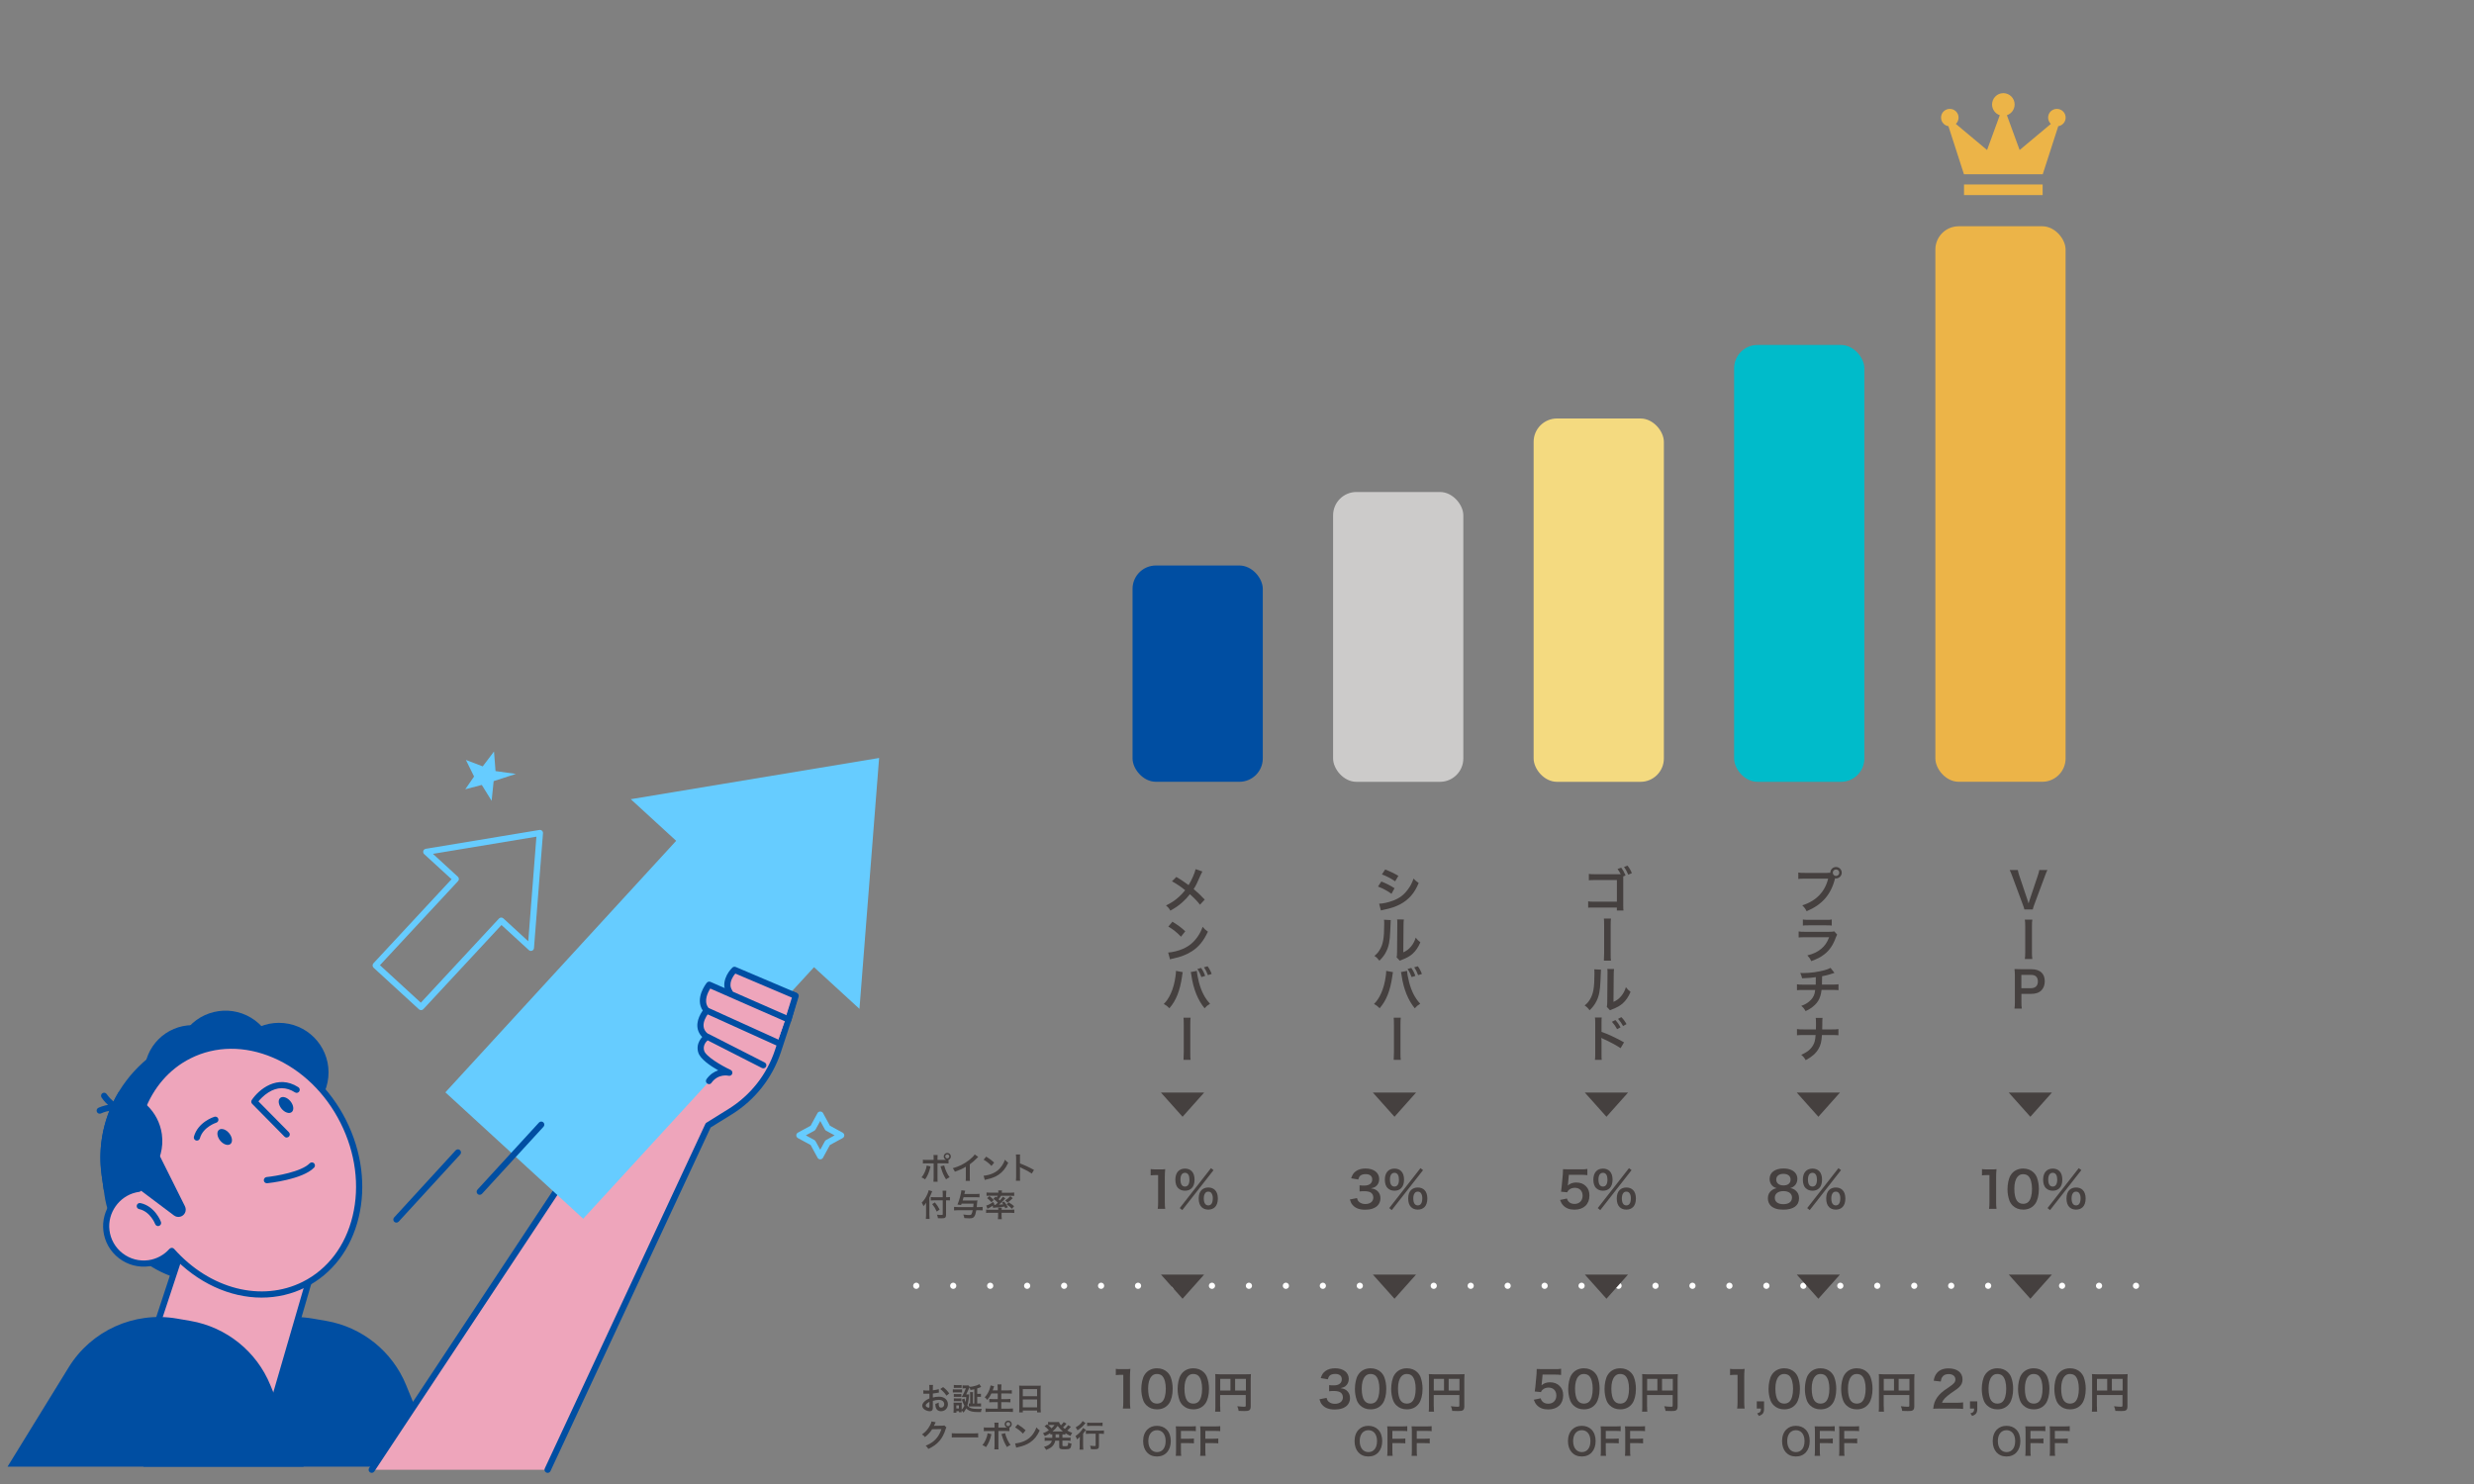 <?xml version="1.0" encoding="UTF-8"?>
<svg id="design" xmlns="http://www.w3.org/2000/svg" width="500" height="300" viewBox="0 0 500 300">
  <rect x="0" y="0" width="500" height="300" fill="#808080" stroke="none"/>
  <g>
    <g>
      <g>
        <path d="M243,176.17c-.11.19-.15.27-.35.72-.63,1.49-1.02,2.26-1.41,2.84.84.71,1.36,1.2,2.24,2.13l-.96,1.03c-.52-.68-1.12-1.3-2.04-2.12-.43.57-.95,1.13-1.56,1.67-.72.63-1.36,1.08-2.39,1.65-.27-.48-.43-.66-.88-1.04,1.11-.55,1.8-1.01,2.6-1.73.48-.43.88-.86,1.27-1.36-.8-.66-1.76-1.31-2.66-1.8l.88-.88c.73.43,1.16.71,1.65,1.06q.75.54.83.59c.64-1.05,1.28-2.51,1.41-3.23l1.36.47Z" style="fill: #45403f;"/>
        <path d="M236.09,192.56c.86-.05,2.05-.34,2.97-.74,1.25-.54,2.18-1.31,2.98-2.46.44-.64.72-1.19,1.02-2,.39.47.55.62,1.06.98-.85,1.83-1.8,3.02-3.18,3.93-1.02.68-2.27,1.17-3.82,1.5-.4.08-.43.09-.66.17l-.37-1.38ZM236.95,186.33c1.19.74,1.82,1.2,2.59,1.94l-.86,1.09c-.8-.85-1.62-1.51-2.56-2.04l.83-.99Z" style="fill: #45403f;"/>
        <path d="M239.04,196.52c-.03.11-.04.12-.05.2l-.02.17-.05.29-.03.24c-.42,2.88-1.2,4.85-2.55,6.4-.47-.45-.66-.6-1.14-.86.6-.6,1.01-1.21,1.43-2.14.43-.93.78-2.18.94-3.44.06-.41.09-.75.09-.97v-.14l1.37.25ZM241.89,196.27c.01.46.19,1.44.42,2.31.49,1.85,1.19,3.21,2.24,4.33-.51.32-.72.49-1.1.92-1.33-1.59-2.27-3.9-2.66-6.6-.06-.41-.09-.57-.14-.72l1.24-.24ZM242.74,195.67c.37.52.59.94.83,1.61l-.76.24c-.23-.64-.44-1.07-.82-1.63l.75-.22ZM244.12,197.13c-.23-.62-.48-1.12-.8-1.58l.74-.21c.38.53.6.95.82,1.55l-.76.24Z" style="fill: #45403f;"/>
        <path d="M240.62,205.74c-.05.38-.06.64-.06,1.5v5.5c0,.87,0,1.13.06,1.51h-1.43q.04-.34.05-1.52v-5.46q0-1.19-.05-1.53h1.43Z" style="fill: #45403f;"/>
      </g>
      <g>
        <path d="M279.17,178.2c1.03.41,1.8.8,2.67,1.36l-.62,1.13c-.8-.59-1.69-1.07-2.72-1.47l.67-1.02ZM278.72,182.69c.76-.01,1.85-.25,2.9-.65,1.24-.48,2.1-1.13,2.9-2.21.54-.72.85-1.32,1.16-2.22.41.43.56.56,1.04.89-.46,1.11-.88,1.8-1.5,2.54-1.27,1.46-2.98,2.36-5.44,2.85-.36.07-.5.1-.7.16l-.35-1.36ZM279.94,175.77c1.03.4,1.82.78,2.67,1.29l-.64,1.1c-.91-.61-1.8-1.08-2.68-1.38l.65-1.01Z" style="fill: #45403f;"/>
        <path d="M281.07,185.99q-.04.28-.1,2.25c-.07,1.96-.29,3.09-.81,4.12-.34.69-.72,1.2-1.38,1.85-.39-.5-.54-.65-1.01-.97.49-.4.73-.67,1.03-1.15.72-1.15.95-2.45.95-5.25,0-.55,0-.64-.04-.91l1.36.07ZM283.73,185.87c-.05.29-.06.46-.07.95l-.05,5.7c.7-.33,1.1-.63,1.53-1.14.46-.54.75-1.09.98-1.83.35.45.48.58.94.94-.41.99-.93,1.74-1.59,2.34-.57.49-1.09.79-2.14,1.2-.22.08-.3.12-.43.18l-.64-.68c.07-.29.08-.51.09-1.06l.05-5.65v-.3c0-.25,0-.47-.04-.66l1.36.02Z" style="fill: #45403f;"/>
        <path d="M281.53,196.52c-.03.11-.04.12-.05.2l-.02.17-.05.29-.03.24c-.42,2.88-1.2,4.85-2.55,6.4-.47-.45-.66-.6-1.14-.86.6-.6,1.01-1.21,1.43-2.14.43-.93.78-2.18.94-3.44.06-.41.09-.75.09-.97v-.14l1.37.25ZM284.37,196.27c.01.46.19,1.44.42,2.31.49,1.85,1.19,3.21,2.24,4.33-.51.32-.72.49-1.1.92-1.33-1.59-2.27-3.9-2.66-6.6-.06-.41-.09-.57-.14-.72l1.24-.24ZM285.22,195.67c.37.52.59.94.83,1.61l-.76.24c-.23-.64-.44-1.07-.82-1.63l.75-.22ZM286.61,197.13c-.23-.62-.48-1.12-.8-1.58l.74-.21c.38.53.6.95.82,1.55l-.76.24Z" style="fill: #45403f;"/>
        <path d="M283.1,205.74c-.05.38-.06.64-.06,1.5v5.5c0,.87,0,1.13.06,1.51h-1.43q.04-.34.05-1.52v-5.46q0-1.19-.05-1.53h1.43Z" style="fill: #45403f;"/>
      </g>
      <g>
        <path d="M328.06,177.16v5.88c.01.65.01.79.05,1.02h-1.34v-.6h-4.57c-.89,0-.92,0-1.23.04v-1.29c.35.06.53.07,1.25.07h4.56v-4.37h-4.39c-.79,0-.94,0-1.28.05v-1.3c.35.06.52.07,1.29.07h5.15c-.13-.28-.4-.73-.64-1.06l.73-.27c.39.52.61.92.89,1.58l-.47.19ZM329.07,176.82c-.24-.59-.52-1.1-.86-1.55l.71-.28c.41.53.65.93.88,1.52l-.73.31Z" style="fill: #45403f;"/>
        <path d="M325.58,185.69c-.05.38-.06.64-.06,1.5v5.5c0,.87,0,1.13.06,1.51h-1.43q.04-.34.05-1.52v-5.46q0-1.19-.05-1.53h1.43Z" style="fill: #45403f;"/>
        <path d="M323.56,196.01q-.04.28-.1,2.25c-.07,1.96-.29,3.09-.81,4.12-.34.69-.72,1.2-1.38,1.85-.39-.5-.54-.65-1.01-.97.49-.4.73-.67,1.03-1.15.72-1.15.95-2.45.95-5.25,0-.55,0-.64-.04-.91l1.36.07ZM326.21,195.89c-.05.29-.06.46-.07.95l-.05,5.7c.7-.33,1.1-.63,1.53-1.14.46-.54.75-1.09.98-1.83.35.45.48.58.94.94-.41.99-.93,1.74-1.59,2.34-.57.49-1.09.79-2.14,1.2-.22.08-.3.12-.43.18l-.64-.68c.07-.29.08-.51.09-1.06l.05-5.65v-.3c0-.25,0-.47-.04-.66l1.36.02Z" style="fill: #45403f;"/>
        <path d="M322.34,214.26c.04-.28.06-.55.06-1.12v-6.43c0-.58-.02-.78-.06-1.02h1.37c-.03.27-.04.46-.04,1.05v1.86c1.16.38,2.97,1.22,4.55,2.12l-.7,1.18c-.7-.5-2.12-1.27-3.55-1.91-.23-.11-.26-.12-.34-.17.03.28.04.45.04.68v2.65c0,.54,0,.82.04,1.11h-1.37ZM326.47,206.21c.44.47.71.85,1.05,1.47l-.7.37c-.33-.61-.61-1.01-1.05-1.49l.7-.35ZM328.03,207.42c-.3-.55-.63-1.02-1.02-1.45l.67-.35c.45.46.73.84,1.04,1.41l-.69.39Z" style="fill: #45403f;"/>
      </g>
      <g>
        <path d="M369.32,176.45c.3,0,.42-.01.59-.02,0-.65.51-1.16,1.15-1.16s1.16.52,1.16,1.15-.52,1.16-1.16,1.16c-.06,0-.12-.01-.19-.02-.81,3.28-2.59,5.32-5.75,6.65-.26-.52-.43-.75-.88-1.19,2.78-.86,4.59-2.73,5.23-5.39h-4.77c-.74,0-.93,0-1.26.06v-1.3c.36.06.6.07,1.28.07h4.6ZM370.41,176.42c0,.36.29.66.65.66s.66-.3.66-.66-.29-.65-.66-.65-.65.29-.65.65Z" style="fill: #45403f;"/>
        <path d="M371.29,188.92c-.1.18-.16.32-.28.63-.52,1.47-1.28,2.59-2.33,3.39-.71.55-1.36.89-2.63,1.36-.22-.5-.34-.67-.78-1.16,1.22-.31,2.01-.68,2.79-1.32.74-.62,1.17-1.23,1.61-2.35h-4.88c-.67,0-.92,0-1.28.05v-1.22c.38.06.6.07,1.3.07h4.77c.62,0,.82-.02,1.13-.09l.57.64ZM364.36,185.88c.33.06.54.07,1.17.07h3.5c.63,0,.84,0,1.17-.07v1.23c-.31-.04-.5-.05-1.15-.05h-3.54c-.65,0-.84.01-1.15.05v-1.23Z" style="fill: #45403f;"/>
        <path d="M370.76,196.67q-.12.03-.84.27c-.57.18-.89.26-1.67.41q0,1.35-.03,1.69h2.12c.68,0,.85-.01,1.22-.07v1.2c-.37-.04-.56-.05-1.2-.05h-2.22c-.11.93-.32,1.6-.67,2.19s-.93,1.14-1.63,1.59c-.28.18-.47.29-.93.5-.29-.51-.45-.7-.87-1.06.72-.26,1.1-.47,1.55-.84.6-.48.98-1.05,1.15-1.7.04-.17.07-.34.11-.67h-2.48c-.64,0-.83.01-1.2.05v-1.2c.37.06.54.07,1.22.07h2.57c.02-.42.02-.81.02-1.51-.81.12-1.12.15-2.78.23-.1-.45-.15-.6-.37-1.08.31.02.47.02.62.02,1.34,0,3.06-.23,4.29-.58.58-.17.87-.28,1.21-.47l.8,1.02Z" style="fill: #45403f;"/>
        <path d="M370.25,208.1c.7,0,.91-.01,1.3-.07v1.26c-.36-.04-.62-.05-1.28-.05h-2.05c-.09,1.39-.26,2.06-.72,2.83-.55.91-1.25,1.53-2.56,2.25-.34-.57-.49-.75-.91-1.08,1.2-.52,1.96-1.14,2.42-1.98.3-.54.41-.99.49-2.02h-2.49c-.66,0-.92.01-1.28.05v-1.26c.39.06.61.07,1.3.07h2.53c.01-.42.01-.6.01-.78v-.59c0-.43-.01-.69-.05-.96h1.38c-.04.32-.04.33-.05.96v.6q-.02.66-.02.77h1.99Z" style="fill: #45403f;"/>
      </g>
      <g>
        <path d="M409.13,183.85c-.04-.22-.15-.53-.32-1l-2.15-5.78c-.22-.6-.36-.92-.5-1.19h1.65c.05.33.15.69.27,1.05l1.66,4.95c.05.12.17.52.24.76.09-.3.17-.58.23-.76l1.66-4.95c.16-.5.22-.71.27-1.05h1.65c-.14.25-.26.53-.5,1.19l-2.15,5.78c-.17.45-.27.77-.31,1h-1.72Z" style="fill: #45403f;"/>
        <path d="M410.74,185.9c-.06.38-.08.69-.08,1.29v5.39c0,.59.02.91.08,1.29h-1.52c.06-.38.08-.7.08-1.29v-5.39c0-.62-.02-.89-.08-1.29h1.52Z" style="fill: #45403f;"/>
        <path d="M407.13,203.9c.06-.4.08-.75.08-1.29v-5.42c0-.48-.02-.84-.08-1.29.43.02.74.03,1.27.03h2.09c.97,0,1.65.23,2.14.71.41.4.62,1,.62,1.72,0,.76-.23,1.38-.67,1.84-.49.49-1.17.72-2.13.72h-1.92v1.67c0,.54.02.92.08,1.3h-1.48ZM410.44,199.77c.92,0,1.42-.49,1.42-1.37,0-.4-.11-.73-.33-.96-.23-.25-.56-.36-1.09-.36h-1.92v2.7h1.92Z" style="fill: #45403f;"/>
      </g>
      <g>
        <path d="M233.98,244.37c.06-.39.08-.78.08-1.3v-5.52h-.48c-.37,0-.66.02-1.03.06v-1.27c.31.05.53.06,1,.06h.92c.51,0,.66,0,1.02-.05-.06.59-.08,1.05-.08,1.65v5.07c0,.53.02.89.08,1.3h-1.51Z" style="fill: #45403f;"/>
        <path d="M238.12,240.21c-.38-.37-.58-.98-.58-1.73,0-1.4.72-2.24,1.95-2.24.55,0,1.02.18,1.35.51.38.37.58.97.58,1.72s-.2,1.36-.58,1.73c-.34.34-.8.51-1.35.51s-1.02-.17-1.36-.51ZM244.74,236.15l.52.4-6.32,8.08-.51-.41,6.31-8.07ZM238.57,238.45c0,.92.32,1.42.91,1.42s.91-.5.91-1.4c0-.36-.07-.72-.18-.93-.17-.31-.4-.45-.73-.45-.58,0-.91.49-.91,1.36ZM242.84,244.02c-.38-.37-.58-.97-.58-1.73s.2-1.34.58-1.72c.34-.33.81-.51,1.36-.51s1.02.18,1.35.51c.38.37.58.97.58,1.72s-.2,1.36-.58,1.73c-.34.34-.8.51-1.35.51s-1.02-.17-1.36-.51ZM243.56,241.22c-.18.25-.27.59-.27,1.04,0,.92.32,1.42.91,1.42s.91-.5.91-1.47c0-.4-.1-.76-.27-1-.17-.22-.35-.31-.64-.31s-.48.09-.64.32Z" style="fill: #45403f;"/>
      </g>
      <g>
        <path d="M188.06,235.8s-.02.07-.03.09c0,.01-.01.05-.02.11-.2.92-.59,1.81-1.05,2.42-.29-.21-.42-.29-.72-.4.48-.52.97-1.63,1.05-2.4l.77.19ZM190.89,234.47c.13,0,.19,0,.34,0-.3-.1-.5-.37-.5-.68,0-.39.32-.72.72-.72s.72.32.72.72c0,.31-.19.57-.47.68v.73c-.21-.02-.3-.03-.79-.03h-1.44v3.02c0,.34,0,.53.03.7h-.85c.03-.17.04-.35.04-.7v-3.01h-1.38c-.49,0-.58,0-.79.03v-.77c.22.04.34.04.8.04h1.37v-.35c0-.35-.01-.49-.04-.64h.84c-.02.17-.02.26-.02.66v.33h1.43ZM190.82,235.61c.19.81.69,1.89,1.1,2.37-.32.16-.44.23-.72.43-.45-.7-.73-1.34-1.02-2.33-.05-.17-.06-.19-.1-.29l.73-.19ZM191.04,233.77c0,.22.18.41.41.41s.41-.19.41-.41-.18-.4-.41-.4-.41.18-.41.4Z" style="fill: #45403f;"/>
        <path d="M197.7,233.87c-.11.09-.14.12-.23.22-.47.49-.93.89-1.47,1.28v2.66c0,.34,0,.52.03.69h-.87c.03-.18.04-.3.04-.67v-2.19c-.73.44-1.08.6-2.22,1.01-.13-.32-.2-.43-.42-.71,1.23-.34,2.28-.85,3.27-1.62.55-.43.98-.86,1.16-1.16l.72.5Z" style="fill: #45403f;"/>
        <path d="M198.78,237.68c.54-.03,1.28-.21,1.84-.46.78-.34,1.36-.82,1.85-1.53.27-.4.45-.74.64-1.25.24.29.34.39.66.61-.53,1.14-1.12,1.87-1.97,2.44-.63.42-1.41.73-2.37.93-.25.05-.27.06-.41.11l-.23-.86ZM199.31,233.82c.74.46,1.13.75,1.61,1.2l-.54.68c-.5-.53-1.01-.94-1.59-1.26l.52-.62Z" style="fill: #45403f;"/>
        <path d="M205.32,238.71c.03-.2.04-.37.04-.7v-3.99c0-.31-.01-.47-.04-.63h.85c-.03.19-.03.27-.03.65v1.16c.85.3,1.83.75,2.83,1.31l-.44.73c-.52-.35-1.16-.71-2.2-1.19-.14-.07-.16-.07-.21-.11.02.17.02.25.02.42v1.64c0,.32,0,.49.03.69h-.85Z" style="fill: #45403f;"/>
        <path d="M187.84,245.66c0,.28.01.51.03.75h-.75c.02-.22.04-.44.04-.75v-1.84c0-.3,0-.45.01-.7-.21.35-.31.48-.54.71-.09-.27-.19-.47-.35-.71.49-.49.85-1.03,1.15-1.73.15-.34.22-.55.25-.78l.72.2c-.04.09-.09.2-.15.36-.07.21-.25.6-.42.95v3.54ZM190.54,241.48c0-.3-.01-.55-.04-.77h.75c-.03.24-.04.46-.04.77v.55h.18c.27,0,.44-.01.6-.04v.68c-.17-.01-.37-.02-.59-.02h-.2v2.91c0,.32-.07.52-.21.61-.14.09-.31.12-.77.12-.22,0-.39,0-.66-.03-.04-.27-.08-.44-.2-.7.35.04.55.06.77.06.35,0,.4-.02.4-.16v-2.81h-1.69c-.25,0-.53.01-.73.04v-.7c.19.02.42.04.7.04h1.72v-.55ZM188.94,243.07c.43.52.67.88.96,1.45l-.58.41c-.3-.66-.52-1.01-.92-1.51l.54-.35Z" style="fill: #45403f;"/>
        <path d="M194.34,243.33c-.04.11-.05.14-.1.27l-.73-.09c.25-.63.37-.94.52-1.56.19-.72.25-1.06.26-1.33l.78.09c-.04.12-.06.18-.17.66h2.29c.37,0,.53,0,.77-.04v.72c-.2-.02-.41-.03-.74-.03h-2.48c-.06.21-.09.35-.19.67h2.35c.31,0,.49,0,.64-.03-.04.25-.06.37-.12,1.15,0,.07-.01.12-.02.21h.44c.26,0,.51-.01.75-.04v.71c-.24-.02-.5-.04-.75-.04h-.53c-.11.63-.22,1.02-.4,1.27-.19.28-.44.37-1.01.37-.27,0-.49-.01-1.01-.05-.04-.29-.08-.41-.21-.72.7.09.93.11,1.21.11.24,0,.37-.05.45-.18.08-.14.16-.39.25-.8h-2.98c-.28,0-.54.01-.79.04v-.71c.22.02.48.04.8.04h3.07c.04-.29.05-.39.07-.7h-2.4Z" style="fill: #45403f;"/>
        <path d="M200.02,245.17c-.28,0-.46,0-.73.04v-.69c.16.03.4.04.67.04h1.79v-.05c0-.16,0-.28-.03-.37h.74c-.02.09-.03.22-.03.37v.05h1.92c.26,0,.46-.01.64-.04v.69c-.21-.02-.45-.04-.73-.04h-1.84v.69c0,.24.01.4.04.6h-.78c.03-.21.04-.37.04-.6v-.69h-1.73ZM201.18,241.9c.11.08.14.11.24.18.11-.15.16-.22.23-.36h-1.63c-.27,0-.44,0-.64.03v-.68c.21.02.41.04.74.04h1.66v-.06c0-.15-.01-.26-.04-.39h.76c-.02.14-.04.24-.04.39v.07h1.77c.33,0,.54-.01.74-.04v.68c-.2-.02-.37-.03-.65-.03h-2c-.18.3-.29.45-.5.71.12.11.15.14.25.25.27-.3.39-.44.62-.77l.5.33c-.37.45-.74.8-1.3,1.28.45-.02.58-.02.87-.06-.09-.13-.13-.19-.27-.37l.45-.19c.34.43.39.49.77,1.14l-.54.22c-.08-.19-.11-.25-.16-.35-.62.1-1.01.14-2.01.22-.14,0-.25.02-.31.03l-.06-.43c-.3.22-.55.36-1.06.62l-.25-.65c.49-.13.96-.39,1.38-.73l.31.49-.15.12h.07s.18,0,.22,0c.23-.19.33-.28.52-.46-.26-.28-.53-.52-.9-.77l.4-.43ZM199.97,241.8c.35.27.6.49.87.78l-.47.46c-.3-.36-.49-.54-.87-.83l.47-.41ZM204.68,242.22c-.35.35-.65.6-1.09.9l-.43-.45c.46-.3.7-.5,1.03-.86l.49.42ZM203.84,243.05c.51.31.65.41,1.11.79l-.44.52c-.34-.36-.62-.6-1.05-.88l.38-.43Z" style="fill: #45403f;"/>
      </g>
      <g>
        <path d="M188.53,284.4c0,.26-.01.4-.05.53-.06.22-.28.36-.57.36-.39,0-.87-.17-1.18-.44-.22-.19-.34-.44-.34-.7,0-.29.19-.62.54-.92.22-.19.5-.35.91-.53v-.96q-.06,0-.26.01c-.09,0-.18,0-.34,0-.09,0-.27,0-.34,0-.08,0-.14,0-.16,0-.02,0-.07,0-.13,0v-.7c.17.04.42.06.75.06.06,0,.13,0,.22,0,.15,0,.18,0,.25,0v-.41c0-.35,0-.52-.04-.72h.78c-.03.2-.04.33-.04.68v.4c.47-.06.88-.14,1.2-.24l.03.7c-.11.02-.23.04-.66.11-.21.04-.33.06-.57.08v.81c.42-.12.82-.17,1.27-.17,1.04,0,1.78.64,1.78,1.52,0,.81-.6,1.42-1.41,1.42-.5,0-.86-.24-1.02-.69-.08-.21-.11-.42-.11-.8.32-.09.42-.13.69-.27-.01.12-.01.17-.01.27,0,.26.02.43.09.55.07.13.22.21.39.21.37,0,.63-.29.63-.69,0-.54-.44-.88-1.1-.88-.37,0-.75.07-1.2.21v1.23ZM187.83,283.39c-.47.25-.74.52-.74.75,0,.11.06.2.21.29.12.09.28.14.4.14.11,0,.14-.06.14-.26v-.91ZM191.28,282.14c-.31-.49-.77-.98-1.25-1.34l.58-.39c.54.42.9.79,1.23,1.28l-.57.46Z" style="fill: #45403f;"/>
        <path d="M192.57,280.85c.14.03.26.03.48.03h.92c.23,0,.35,0,.47-.02v.64c-.12-.02-.19-.02-.45-.02h-.94c-.21,0-.34,0-.48.02v-.64ZM196.9,280.85q-.49.1-.76.14c-.06-.22-.11-.32-.21-.52q-.04.09-.19.43c-.07.17-.09.21-.29.61q-.1.21-.19.39h.22c.18,0,.31,0,.4-.02-.01.06-.01.07-.12,1.05-.05.4-.14.82-.25,1.21.42.52.93.69,2.23.69.22,0,.37,0,.68-.03-.11.29-.14.42-.16.66q-.44,0-.54,0c-1.26,0-1.91-.2-2.45-.75-.16.33-.3.55-.55.86-.13-.21-.23-.32-.38-.45q0,.26.02.37h-.55v-.21h-.52v.31h-.58c.02-.2.03-.38.03-.62v-.91c0-.21,0-.33-.02-.51.14,0,.24.01.44.01h.83c.23,0,.29,0,.39-.02-.02.12-.02.2-.02.47v.99c.24-.26.39-.49.55-.82-.15-.27-.24-.49-.42-.97-.06-.16-.07-.18-.11-.27l.55-.22c.05.27.1.44.21.74.06-.31.09-.5.14-1.03h-.6q-.17,0-.18,0t-.14,0c.44-.78.62-1.16.85-1.77h-.36c-.13,0-.22,0-.32.02v-.62c.11.01.22.02.4.02h.41c.2,0,.27,0,.37-.02l.27.3h0c.35-.03.5-.05.76-.11.54-.11.87-.23,1.19-.44l.37.57c-.36.16-.52.21-.8.29v1.11h.34c.19,0,.3,0,.41-.03v.64c-.13-.02-.24-.02-.39-.02h-.36v1.36h.28c.22,0,.34,0,.49-.02v.64c-.15-.02-.27-.03-.49-.03h-1.58c-.18,0-.27,0-.4.02v-.63c.09.01.16.02.27.02v-1.82c0-.19-.01-.35-.03-.48h.62c-.03.13-.03.27-.03.47v1.83h.28v-2.92ZM192.77,279.98c.16.02.26.03.5.03h.57c.24,0,.34,0,.5-.03v.6c-.14-.02-.28-.02-.5-.02h-.57c-.22,0-.35,0-.5.02v-.6ZM192.77,281.8c.12.01.19.02.39.02h.76c.2,0,.25,0,.37-.02v.59c-.12-.01-.19-.02-.37-.02h-.76c-.19,0-.25,0-.39.02v-.59ZM192.77,282.68c.12.01.19.02.39.02h.75c.2,0,.26,0,.38-.02v.59c-.12-.01-.19-.02-.39-.02h-.75c-.19,0-.25,0-.38.02v-.59ZM193.28,284.74h.52v-.63h-.52v.63Z" style="fill: #45403f;"/>
        <path d="M200.37,281.69c-.25.54-.5.91-.85,1.31-.16-.24-.3-.39-.51-.53.47-.47.84-1.13,1.05-1.82.08-.27.11-.4.14-.58l.71.17s-.01.05-.06.16c-.02.04-.02.05-.06.21-.03.09-.09.25-.17.47h1.02v-.47c0-.32-.01-.52-.04-.75h.8c-.02.21-.04.41-.04.74v.48h1.29c.32,0,.58-.01.84-.04v.69c-.27-.03-.52-.04-.82-.04h-1.31v1.15h1.08c.31,0,.56-.01.77-.04v.69c-.22-.02-.47-.04-.77-.04h-1.08v1.32h1.49c.35,0,.62-.01.87-.04v.71c-.29-.03-.52-.04-.85-.04h-3.81c-.32,0-.59.01-.88.04v-.71c.27.03.54.04.87.04h1.6v-1.32h-.96c-.29,0-.54.01-.75.04v-.69c.2.03.41.04.75.04h.96v-1.15h-1.27Z" style="fill: #45403f;"/>
        <path d="M206,280.78c0-.24-.01-.46-.03-.67.2.02.4.03.69.03h3.01c.29,0,.49,0,.67-.03-.02.24-.03.42-.03.64v4.02c0,.32.01.53.04.75h-.75v-.37h-2.89v.37h-.74c.03-.21.04-.46.04-.75v-3.99ZM206.71,282.25h2.89v-1.44h-2.89v1.44ZM206.71,284.5h2.89v-1.59h-2.89v1.59Z" style="fill: #45403f;"/>
        <path d="M191.27,288.56c-.06.09-.09.15-.16.37-.29.95-.73,1.79-1.28,2.4-.57.65-1.26,1.14-2.22,1.58-.17-.31-.25-.42-.53-.65.62-.26.97-.44,1.36-.73.89-.66,1.47-1.51,1.82-2.63l-1.87.03c-.38.6-.87,1.14-1.46,1.59-.19-.26-.28-.34-.6-.54.71-.49,1.16-.98,1.61-1.81.19-.35.29-.6.32-.82l.85.17q-.04.06-.11.19s-.02.03-.08.17t-.08.16-.1.2c.08,0,.18-.01.3-.01l1.36-.02c.24,0,.31-.01.45-.06l.4.39Z" style="fill: #45403f;"/>
        <path d="M192.35,289.73c.27.04.39.04,1.01.04h3.32c.62,0,.73,0,1.01-.04v.87c-.25-.03-.32-.03-1.01-.03h-3.31c-.7,0-.77,0-1.01.03v-.87Z" style="fill: #45403f;"/>
        <path d="M200.37,289.92s-.02.07-.03.09c0,.01-.01.05-.02.11-.2.92-.59,1.81-1.05,2.42-.29-.21-.42-.29-.72-.4.48-.52.97-1.63,1.05-2.4l.77.19ZM203.2,288.58c.13,0,.19,0,.34,0-.3-.1-.5-.37-.5-.68,0-.39.32-.72.72-.72s.72.32.72.72c0,.31-.19.57-.47.68v.73c-.21-.02-.3-.03-.79-.03h-1.44v3.02c0,.34,0,.53.03.7h-.85c.03-.17.04-.35.04-.7v-3.01h-1.38c-.49,0-.58,0-.79.03v-.77c.22.04.34.04.8.04h1.37v-.35c0-.35-.01-.49-.04-.64h.84c-.02.17-.02.26-.02.66v.33h1.43ZM203.13,289.73c.19.81.69,1.89,1.1,2.37-.32.16-.44.23-.72.43-.45-.7-.73-1.34-1.02-2.33-.05-.17-.06-.19-.1-.29l.73-.19ZM203.35,287.89c0,.22.18.41.41.41s.41-.19.41-.41-.18-.4-.41-.4-.41.18-.41.4Z" style="fill: #45403f;"/>
        <path d="M205.14,291.8c.54-.03,1.28-.21,1.84-.46.78-.34,1.36-.82,1.85-1.53.27-.4.45-.74.64-1.25.24.29.34.39.66.61-.53,1.14-1.12,1.87-1.97,2.44-.63.42-1.41.73-2.37.93-.25.05-.27.06-.41.11l-.23-.86ZM205.67,287.94c.74.46,1.13.75,1.61,1.2l-.54.68c-.5-.53-1.01-.94-1.59-1.26l.52-.62Z" style="fill: #45403f;"/>
        <path d="M212.68,289.96c-.19,0-.26.01-.42.02v-.27c-.37.25-.6.38-1.1.6-.11-.22-.2-.37-.37-.57.48-.18.77-.33,1.19-.6-.35-.4-.56-.6-.87-.82l.51-.38q.1.08.2.16v-.65c.12.02.3.03.52.03h1.15c.29,0,.39,0,.54-.02.06.25.15.39.39.68.2-.2.24-.24.37-.4.09-.11.11-.13.13-.18t.05-.08l.57.32s-.1.12-.24.29c-.11.13-.31.32-.46.47.17.14.24.2.37.3.27-.24.5-.51.65-.75l.57.32s-.05.06-.17.19c-.16.2-.34.38-.56.57.34.2.54.3,1,.47-.14.19-.18.25-.35.62-.51-.24-.69-.34-1.03-.56v.27c-.19-.02-.3-.02-.6-.02v.67h.99c.31,0,.47,0,.65-.04v.67c-.19-.02-.37-.04-.65-.04h-.99v.93c0,.13,0,.14.1.17.08.02.19.03.4.03.34,0,.49-.03.56-.12.06-.08.09-.28.11-.62.24.12.42.18.67.22-.14,1.05-.25,1.15-1.44,1.15-.85,0-1.05-.11-1.05-.54v-1.21h-.8c-.08.37-.2.65-.39.9-.31.41-.68.66-1.45.96-.12-.23-.24-.41-.44-.61.58-.16.88-.31,1.15-.55.22-.19.35-.39.44-.69h-.8c-.29,0-.45,0-.65.04v-.67c.19.03.35.04.65.04h.89c0-.08,0-.12,0-.19v-.48ZM212.21,288.08c-.11,0-.25,0-.38.02.33.27.47.41.68.64.26-.24.42-.41.61-.67h-.91ZM214.69,289.38h.13c-.44-.36-.72-.65-1.06-1.13-.35.49-.61.77-1.05,1.13h1.98ZM213.33,290.49v.14h.73v-.67h-.72v.53Z" style="fill: #45403f;"/>
        <path d="M218.23,291.17c0-.26,0-.3.01-.72-.16.19-.35.37-.57.53-.09-.28-.17-.44-.31-.67.65-.42,1.29-1.11,1.53-1.64l.58.39c-.06.07-.12.14-.21.27-.14.21-.2.29-.36.49v2.45c0,.33.01.58.04.78h-.77c.03-.19.04-.47.04-.79v-1.09ZM219.39,287.69q-.07.07-.19.21c-.4.49-.85.87-1.43,1.25-.12-.24-.23-.39-.39-.59.49-.27.81-.52,1.11-.85.14-.16.22-.28.3-.44l.6.42ZM220.23,289.83c-.29,0-.57.01-.77.04v-.7c.19.03.47.04.77.04h2.12c.35,0,.6-.01.76-.04v.7c-.21-.02-.47-.04-.74-.04h-.27v2.48c0,.54-.18.67-.93.67-.21,0-.4,0-.69-.02-.04-.27-.07-.44-.18-.7.33.04.65.07.85.07.25,0,.28-.01.28-.15v-2.35h-1.19ZM219.71,287.59c.17.02.4.04.73.04h1.68c.31,0,.52-.01.71-.04v.69c-.22-.02-.45-.04-.7-.04h-1.69c-.26,0-.52.01-.73.04v-.69Z" style="fill: #45403f;"/>
      </g>
      <g>
        <path d="M274.25,242.19c.13.46.22.62.47.82.33.26.73.39,1.21.39.99,0,1.62-.51,1.62-1.3,0-.46-.2-.84-.56-1.05-.24-.14-.71-.24-1.15-.24s-.73,0-1.07.05v-1.24c.32.04.54.05.97.05,1,0,1.59-.46,1.59-1.23,0-.69-.47-1.08-1.32-1.08-.49,0-.85.11-1.09.31-.2.19-.3.36-.42.77l-1.43-.24c.25-.74.48-1.09.95-1.43.51-.37,1.16-.55,1.96-.55,1.67,0,2.76.84,2.76,2.15,0,.6-.26,1.15-.69,1.47-.22.17-.44.25-.97.39.71.11,1.08.28,1.43.67.33.37.48.79.48,1.38,0,.54-.23,1.09-.6,1.46-.55.53-1.39.81-2.47.81-1.17,0-1.97-.3-2.55-.95-.25-.28-.38-.54-.56-1.12l1.43-.28Z" style="fill: #45403f;"/>
        <path d="M280.46,240.21c-.38-.37-.58-.98-.58-1.73,0-1.4.72-2.24,1.95-2.24.55,0,1.02.18,1.35.51.38.37.58.97.58,1.72s-.2,1.36-.58,1.73c-.34.34-.8.51-1.35.51s-1.02-.17-1.36-.51ZM287.08,236.15l.52.4-6.32,8.08-.51-.41,6.31-8.07ZM280.91,238.45c0,.92.32,1.42.91,1.42s.91-.5.91-1.4c0-.36-.07-.72-.18-.93-.17-.31-.4-.45-.73-.45-.58,0-.91.49-.91,1.36ZM285.18,244.02c-.38-.37-.58-.97-.58-1.73s.2-1.34.58-1.72c.34-.33.81-.51,1.36-.51s1.02.18,1.35.51c.38.37.58.97.58,1.72s-.2,1.36-.58,1.73c-.34.34-.8.51-1.35.51s-1.02-.17-1.36-.51ZM285.9,241.22c-.18.25-.27.59-.27,1.04,0,.92.32,1.42.91,1.42s.91-.5.91-1.47c0-.4-.1-.76-.27-1-.17-.22-.35-.31-.64-.31s-.48.09-.64.32Z" style="fill: #45403f;"/>
      </g>
      <g>
        <path d="M316.68,242.29c.09.29.16.42.3.58.28.34.7.51,1.23.51.99,0,1.64-.66,1.64-1.65s-.62-1.61-1.57-1.61c-.49,0-.93.16-1.24.46-.14.14-.21.23-.3.45l-1.25-.12c.1-.71.11-.76.13-1.04l.23-2.49c.01-.18.03-.52.04-1.02.3.02.53.03,1.06.03h2.47c.69,0,.94,0,1.39-.08v1.26c-.44-.06-.83-.08-1.38-.08h-2.36l-.16,1.75c0,.08-.03.22-.06.42.49-.42,1.02-.61,1.71-.61.81,0,1.46.24,1.96.75.49.48.71,1.08.71,1.88,0,1.76-1.15,2.86-3.02,2.86-.99,0-1.73-.28-2.29-.87-.27-.29-.41-.53-.63-1.09l1.38-.29Z" style="fill: #45403f;"/>
        <path d="M322.6,240.21c-.38-.37-.58-.98-.58-1.73,0-1.4.72-2.24,1.95-2.24.55,0,1.02.18,1.35.51.38.37.58.97.58,1.72s-.2,1.36-.58,1.73c-.34.34-.8.51-1.35.51s-1.02-.17-1.36-.51ZM329.22,236.15l.52.4-6.32,8.08-.51-.41,6.31-8.07ZM323.05,238.45c0,.92.32,1.42.91,1.42s.91-.5.91-1.4c0-.36-.07-.72-.18-.93-.17-.31-.4-.45-.73-.45-.58,0-.91.49-.91,1.36ZM327.33,244.02c-.38-.37-.58-.97-.58-1.73s.2-1.34.58-1.72c.34-.33.81-.51,1.36-.51s1.02.18,1.35.51c.38.37.58.97.58,1.72s-.2,1.36-.58,1.73c-.34.34-.8.51-1.35.51s-1.02-.17-1.36-.51ZM328.05,241.22c-.18.25-.27.59-.27,1.04,0,.92.32,1.42.91,1.42s.91-.5.91-1.47c0-.4-.1-.76-.27-1-.17-.22-.35-.31-.64-.31s-.48.09-.64.32Z" style="fill: #45403f;"/>
      </g>
      <g>
        <path d="M358.13,239.64c-.31-.32-.49-.81-.49-1.32,0-1.28,1.08-2.1,2.8-2.1,1.21,0,2.1.39,2.54,1.09.17.28.27.64.27,1,0,.93-.53,1.61-1.44,1.88.45.06.75.19,1.08.47.47.38.7.9.7,1.56,0,1.49-1.12,2.32-3.18,2.32-1.16,0-1.96-.25-2.54-.8-.37-.36-.58-.9-.58-1.5,0-.7.27-1.25.82-1.64.33-.23.58-.33.99-.4-.42-.11-.68-.26-.97-.55ZM362.17,242.12c0-.83-.65-1.33-1.73-1.33s-1.75.51-1.75,1.34.64,1.3,1.72,1.3,1.75-.47,1.75-1.31ZM358.98,238.45c0,.73.56,1.19,1.47,1.19s1.43-.45,1.43-1.18-.56-1.16-1.45-1.16-1.45.45-1.45,1.15Z" style="fill: #45403f;"/>
        <path d="M364.94,240.21c-.38-.37-.58-.98-.58-1.73,0-1.4.72-2.24,1.95-2.24.55,0,1.02.18,1.35.51.38.37.58.97.58,1.72s-.2,1.36-.58,1.73c-.34.34-.8.51-1.35.51s-1.02-.17-1.36-.51ZM371.55,236.15l.52.4-6.32,8.08-.51-.41,6.31-8.07ZM365.39,238.45c0,.92.32,1.42.91,1.42s.91-.5.91-1.4c0-.36-.07-.72-.18-.93-.17-.31-.4-.45-.73-.45-.58,0-.91.49-.91,1.36ZM369.66,244.02c-.38-.37-.58-.97-.58-1.73s.2-1.34.58-1.72c.34-.33.81-.51,1.36-.51s1.02.18,1.35.51c.38.37.58.97.58,1.72s-.2,1.36-.58,1.73c-.34.34-.8.51-1.35.51s-1.02-.17-1.36-.51ZM370.38,241.22c-.18.25-.27.59-.27,1.04,0,.92.32,1.42.91,1.42s.91-.5.91-1.47c0-.4-.1-.76-.27-1-.17-.22-.35-.31-.64-.31s-.48.09-.64.32Z" style="fill: #45403f;"/>
      </g>
      <g>
        <path d="M401.99,244.37c.06-.39.08-.78.08-1.3v-5.52h-.48c-.37,0-.66.02-1.03.06v-1.27c.31.05.53.06,1,.06h.92c.51,0,.66,0,1.02-.05-.06.59-.08,1.05-.08,1.65v5.07c0,.53.02.89.08,1.3h-1.51Z" style="fill: #45403f;"/>
        <path d="M406.77,243.72c-.3-.3-.53-.65-.66-1.01-.26-.71-.39-1.49-.39-2.31,0-1.06.24-2.17.61-2.78.54-.9,1.44-1.39,2.56-1.39.85,0,1.58.28,2.12.81.3.3.53.65.66,1.01.26.7.39,1.5.39,2.33,0,1.23-.27,2.32-.74,2.97-.56.78-1.39,1.18-2.44,1.18-.85,0-1.57-.28-2.1-.81ZM409.97,242.94c.45-.47.7-1.4.7-2.58s-.25-2.08-.7-2.57c-.24-.27-.64-.42-1.09-.42-.48,0-.83.16-1.12.51-.44.52-.66,1.34-.66,2.44s.19,1.92.51,2.39c.31.44.73.65,1.28.65.44,0,.83-.15,1.08-.42Z" style="fill: #45403f;"/>
        <path d="M413.5,240.21c-.38-.37-.58-.98-.58-1.73,0-1.4.72-2.24,1.95-2.24.55,0,1.02.18,1.35.51.38.37.58.97.58,1.72s-.2,1.36-.58,1.73c-.34.34-.8.51-1.35.51s-1.02-.17-1.36-.51ZM420.12,236.15l.52.4-6.32,8.08-.51-.41,6.31-8.07ZM413.95,238.45c0,.92.32,1.42.91,1.42s.91-.5.91-1.4c0-.36-.07-.72-.18-.93-.17-.31-.4-.45-.73-.45-.58,0-.91.49-.91,1.36ZM418.22,244.02c-.38-.37-.58-.97-.58-1.73s.2-1.34.58-1.72c.34-.33.81-.51,1.36-.51s1.02.18,1.35.51c.38.37.58.97.58,1.72s-.2,1.36-.58,1.73c-.34.34-.8.51-1.35.51s-1.02-.17-1.36-.51ZM418.94,241.22c-.18.25-.27.59-.27,1.04,0,.92.32,1.42.91,1.42s.91-.5.91-1.47c0-.4-.1-.76-.27-1-.17-.22-.35-.31-.64-.31s-.48.09-.64.32Z" style="fill: #45403f;"/>
      </g>
      <g>
        <path d="M226.94,284.75c.06-.39.08-.78.08-1.3v-5.52h-.48c-.37,0-.66.02-1.03.06v-1.27c.31.05.53.06,1,.06h.92c.51,0,.66,0,1.02-.05-.06.59-.08,1.05-.08,1.65v5.07c0,.53.02.89.08,1.3h-1.51Z" style="fill: #45403f;"/>
        <path d="M231.71,284.1c-.3-.3-.53-.65-.66-1.01-.26-.71-.39-1.49-.39-2.31,0-1.06.24-2.17.61-2.78.54-.9,1.44-1.39,2.56-1.39.85,0,1.58.28,2.12.81.3.3.53.65.66,1.01.26.7.39,1.5.39,2.33,0,1.23-.27,2.32-.74,2.97-.56.78-1.39,1.18-2.44,1.18-.85,0-1.57-.28-2.1-.81ZM234.91,283.33c.45-.47.7-1.4.7-2.58s-.25-2.08-.7-2.57c-.24-.27-.64-.42-1.09-.42-.48,0-.83.16-1.12.51-.44.52-.66,1.34-.66,2.44s.19,1.92.51,2.39c.31.44.73.65,1.28.65.44,0,.83-.15,1.08-.42Z" style="fill: #45403f;"/>
        <path d="M239.05,284.1c-.3-.3-.53-.65-.66-1.01-.26-.71-.39-1.49-.39-2.31,0-1.06.24-2.17.61-2.78.54-.9,1.44-1.39,2.56-1.39.85,0,1.58.28,2.12.81.3.3.53.65.66,1.01.26.7.39,1.5.39,2.33,0,1.23-.27,2.32-.74,2.97-.56.78-1.39,1.18-2.44,1.18-.85,0-1.57-.28-2.1-.81ZM242.25,283.33c.45-.47.7-1.4.7-2.58s-.25-2.08-.7-2.57c-.24-.27-.64-.42-1.09-.42-.48,0-.83.16-1.12.51-.44.52-.66,1.34-.66,2.44s.19,1.92.51,2.39c.31.44.73.65,1.28.65.44,0,.83-.15,1.08-.42Z" style="fill: #45403f;"/>
        <path d="M246.61,284.36c0,.55,0,.81.04,1.01h-1.07c.04-.28.05-.59.05-1.05v-5.7c0-.37,0-.58-.04-.84.28.03.51.04.97.04h5.3c.48,0,.74,0,.95-.04-.03.25-.04.48-.04.95v5.58c0,.44-.1.69-.36.82-.17.09-.44.12-.92.12-.34,0-.82-.02-1.16-.03-.05-.34-.11-.58-.27-.94.58.06,1.01.1,1.32.1.34,0,.39-.03.39-.24v-2.13h-5.18v2.34ZM248.68,278.75h-2.07v2.36h2.07v-2.36ZM251.8,281.11v-2.36h-2.18v2.36h2.18Z" style="fill: #45403f;"/>
        <path d="M235.78,288.99c.55.55.84,1.36.84,2.33,0,1.89-1.1,3.12-2.8,3.12s-2.79-1.22-2.79-3.12c0-.96.3-1.79.85-2.33.52-.51,1.14-.75,1.93-.75s1.46.24,1.97.75ZM235.58,291.32c0-.76-.21-1.36-.59-1.74-.31-.3-.7-.46-1.15-.46-1.08,0-1.76.85-1.76,2.21,0,.75.22,1.38.61,1.76.31.3.7.46,1.16.46,1.07,0,1.73-.85,1.73-2.23Z" style="fill: #45403f;"/>
        <path d="M238.67,293.23c0,.53.01.79.06,1.08h-1.11c.04-.25.06-.57.06-1.06v-3.94c0-.41-.01-.63-.06-.97.31.02.49.02.95.02h2.09c.47,0,.71-.02,1.02-.05v1.01c-.27-.04-.55-.05-1.02-.05h-1.99v1.58h1.6c.46,0,.72-.02,1.02-.05v.99c-.28-.04-.56-.05-1.02-.05h-1.6v1.5Z" style="fill: #45403f;"/>
        <path d="M243.6,293.23c0,.53.01.79.06,1.08h-1.11c.04-.25.06-.57.06-1.06v-3.94c0-.41-.01-.63-.06-.97.31.02.49.02.95.02h2.09c.47,0,.71-.02,1.02-.05v1.01c-.27-.04-.55-.05-1.02-.05h-1.99v1.58h1.6c.46,0,.72-.02,1.02-.05v.99c-.28-.04-.56-.05-1.02-.05h-1.6v1.5Z" style="fill: #45403f;"/>
      </g>
      <g>
        <path d="M268.1,282.58c.13.46.22.62.47.82.33.26.73.39,1.21.39.99,0,1.62-.51,1.62-1.3,0-.46-.2-.84-.56-1.05-.24-.14-.71-.24-1.15-.24s-.73,0-1.07.05v-1.24c.32.04.54.05.97.05,1,0,1.59-.46,1.59-1.23,0-.69-.47-1.08-1.32-1.08-.49,0-.85.11-1.09.31-.2.19-.3.36-.42.77l-1.43-.24c.25-.74.48-1.09.95-1.43.51-.37,1.16-.55,1.96-.55,1.67,0,2.76.84,2.76,2.15,0,.6-.26,1.15-.69,1.47-.22.17-.44.25-.97.39.71.11,1.08.28,1.43.67.33.37.48.79.48,1.38,0,.54-.23,1.09-.6,1.46-.55.53-1.39.81-2.47.81-1.17,0-1.97-.3-2.55-.95-.25-.28-.38-.54-.56-1.12l1.43-.28Z" style="fill: #45403f;"/>
        <path d="M274.88,284.1c-.3-.3-.53-.65-.66-1.01-.26-.71-.39-1.49-.39-2.31,0-1.06.24-2.17.61-2.78.54-.9,1.44-1.39,2.56-1.39.85,0,1.58.28,2.12.81.3.3.53.65.66,1.01.26.7.39,1.5.39,2.33,0,1.23-.27,2.32-.74,2.97-.56.78-1.39,1.18-2.44,1.18-.85,0-1.57-.28-2.1-.81ZM278.08,283.33c.45-.47.7-1.4.7-2.58s-.25-2.08-.7-2.57c-.24-.27-.64-.42-1.09-.42-.48,0-.83.16-1.12.51-.44.52-.66,1.34-.66,2.44s.19,1.92.51,2.39c.31.44.73.65,1.28.65.44,0,.83-.15,1.08-.42Z" style="fill: #45403f;"/>
        <path d="M282.21,284.1c-.3-.3-.53-.65-.66-1.01-.26-.71-.39-1.49-.39-2.31,0-1.06.24-2.17.61-2.78.54-.9,1.44-1.39,2.56-1.39.85,0,1.58.28,2.12.81.3.3.53.65.66,1.01.26.7.39,1.5.39,2.33,0,1.23-.27,2.32-.74,2.97-.56.78-1.39,1.18-2.44,1.18-.85,0-1.57-.28-2.1-.81ZM285.41,283.33c.45-.47.7-1.4.7-2.58s-.25-2.08-.7-2.57c-.24-.27-.64-.42-1.09-.42-.48,0-.83.16-1.12.51-.44.52-.66,1.34-.66,2.44s.19,1.92.51,2.39c.31.44.73.65,1.28.65.44,0,.83-.15,1.08-.42Z" style="fill: #45403f;"/>
        <path d="M289.78,284.36c0,.55,0,.81.04,1.01h-1.07c.04-.28.05-.59.05-1.05v-5.7c0-.37,0-.58-.04-.84.28.03.51.04.97.04h5.3c.48,0,.74,0,.95-.04-.03.25-.04.48-.04.95v5.58c0,.44-.1.69-.36.82-.17.09-.44.12-.92.12-.34,0-.82-.02-1.16-.03-.05-.34-.11-.58-.27-.94.58.06,1.01.1,1.32.1.34,0,.39-.03.39-.24v-2.13h-5.18v2.34ZM291.84,278.75h-2.07v2.36h2.07v-2.36ZM294.96,281.11v-2.36h-2.18v2.36h2.18Z" style="fill: #45403f;"/>
        <path d="M278.51,288.99c.55.55.84,1.36.84,2.33,0,1.89-1.1,3.12-2.8,3.12s-2.79-1.22-2.79-3.12c0-.96.3-1.79.85-2.33.52-.51,1.14-.75,1.93-.75s1.46.24,1.97.75ZM278.3,291.32c0-.76-.21-1.36-.59-1.74-.31-.3-.7-.46-1.15-.46-1.08,0-1.76.85-1.76,2.21,0,.75.22,1.38.61,1.76.31.3.7.46,1.16.46,1.07,0,1.73-.85,1.73-2.23Z" style="fill: #45403f;"/>
        <path d="M281.4,293.23c0,.53.01.79.06,1.08h-1.11c.04-.25.06-.57.06-1.06v-3.94c0-.41-.01-.63-.06-.97.31.02.49.02.95.02h2.09c.47,0,.71-.02,1.02-.05v1.01c-.27-.04-.55-.05-1.02-.05h-1.99v1.58h1.6c.46,0,.72-.02,1.02-.05v.99c-.28-.04-.56-.05-1.02-.05h-1.6v1.5Z" style="fill: #45403f;"/>
        <path d="M286.33,293.23c0,.53.01.79.06,1.08h-1.11c.04-.25.06-.57.06-1.06v-3.94c0-.41-.01-.63-.06-.97.31.02.49.02.95.02h2.09c.47,0,.71-.02,1.02-.05v1.01c-.27-.04-.55-.05-1.02-.05h-1.99v1.58h1.6c.46,0,.72-.02,1.02-.05v.99c-.28-.04-.56-.05-1.02-.05h-1.6v1.5Z" style="fill: #45403f;"/>
      </g>
      <g>
        <path d="M311.37,282.68c.09.29.16.42.3.58.28.34.7.51,1.23.51.99,0,1.64-.66,1.64-1.65s-.62-1.61-1.57-1.61c-.49,0-.93.16-1.24.46-.14.14-.21.23-.3.45l-1.25-.12c.1-.71.11-.76.13-1.04l.23-2.49c.01-.18.03-.52.04-1.02.3.02.53.03,1.06.03h2.47c.69,0,.94,0,1.39-.08v1.26c-.44-.06-.83-.08-1.38-.08h-2.36l-.16,1.75c0,.08-.03.22-.06.42.49-.42,1.02-.61,1.71-.61.81,0,1.46.24,1.96.75.49.48.71,1.08.71,1.88,0,1.76-1.15,2.86-3.02,2.86-.99,0-1.73-.28-2.29-.87-.27-.29-.41-.53-.63-1.09l1.38-.29Z" style="fill: #45403f;"/>
        <path d="M317.99,284.1c-.3-.3-.53-.65-.66-1.01-.26-.71-.39-1.49-.39-2.31,0-1.06.24-2.17.61-2.78.54-.9,1.44-1.39,2.56-1.39.85,0,1.58.28,2.12.81.3.3.53.65.66,1.01.26.7.39,1.5.39,2.33,0,1.23-.27,2.32-.74,2.97-.56.78-1.39,1.18-2.44,1.18-.85,0-1.57-.28-2.1-.81ZM321.19,283.33c.45-.47.7-1.4.7-2.58s-.25-2.08-.7-2.57c-.24-.27-.64-.42-1.09-.42-.48,0-.83.16-1.12.51-.44.52-.66,1.34-.66,2.44s.19,1.92.51,2.39c.31.44.73.65,1.28.65.44,0,.83-.15,1.08-.42Z" style="fill: #45403f;"/>
        <path d="M325.33,284.1c-.3-.3-.53-.65-.66-1.01-.26-.71-.39-1.49-.39-2.31,0-1.06.24-2.17.61-2.78.54-.9,1.44-1.39,2.56-1.39.85,0,1.58.28,2.12.81.3.3.53.65.66,1.01.26.7.39,1.5.39,2.33,0,1.23-.27,2.32-.74,2.97-.56.78-1.39,1.18-2.44,1.18-.85,0-1.57-.28-2.1-.81ZM328.53,283.33c.45-.47.7-1.4.7-2.58s-.25-2.08-.7-2.57c-.24-.27-.64-.42-1.09-.42-.48,0-.83.16-1.12.51-.44.52-.66,1.34-.66,2.44s.19,1.92.51,2.39c.31.44.73.65,1.28.65.44,0,.83-.15,1.08-.42Z" style="fill: #45403f;"/>
        <path d="M332.89,284.36c0,.55,0,.81.04,1.01h-1.07c.04-.28.05-.59.05-1.05v-5.7c0-.37,0-.58-.04-.84.28.03.51.04.97.04h5.3c.48,0,.74,0,.95-.04-.03.25-.04.48-.04.95v5.58c0,.44-.1.69-.36.82-.17.09-.44.12-.92.12-.34,0-.82-.02-1.16-.03-.05-.34-.11-.58-.27-.94.58.06,1.01.1,1.32.1.34,0,.39-.03.39-.24v-2.13h-5.18v2.34ZM334.96,278.75h-2.07v2.36h2.07v-2.36ZM338.08,281.11v-2.36h-2.18v2.36h2.18Z" style="fill: #45403f;"/>
        <path d="M321.64,288.99c.55.55.84,1.36.84,2.33,0,1.89-1.1,3.12-2.8,3.12s-2.79-1.22-2.79-3.12c0-.96.3-1.79.85-2.33.52-.51,1.14-.75,1.93-.75s1.46.24,1.97.75ZM321.43,291.32c0-.76-.21-1.36-.59-1.74-.31-.3-.7-.46-1.15-.46-1.08,0-1.76.85-1.76,2.21,0,.75.22,1.38.61,1.76.31.3.7.46,1.16.46,1.07,0,1.73-.85,1.73-2.23Z" style="fill: #45403f;"/>
        <path d="M324.53,293.23c0,.53.01.79.06,1.08h-1.11c.04-.25.06-.57.06-1.06v-3.94c0-.41-.01-.63-.06-.97.31.02.49.02.95.02h2.09c.47,0,.71-.02,1.02-.05v1.01c-.27-.04-.55-.05-1.02-.05h-1.99v1.58h1.6c.46,0,.72-.02,1.02-.05v.99c-.28-.04-.56-.05-1.02-.05h-1.6v1.5Z" style="fill: #45403f;"/>
        <path d="M329.45,293.23c0,.53.01.79.06,1.08h-1.11c.04-.25.06-.57.06-1.06v-3.94c0-.41-.01-.63-.06-.97.31.02.49.02.95.02h2.09c.47,0,.71-.02,1.02-.05v1.01c-.27-.04-.55-.05-1.02-.05h-1.99v1.58h1.6c.46,0,.72-.02,1.02-.05v.99c-.28-.04-.56-.05-1.02-.05h-1.6v1.5Z" style="fill: #45403f;"/>
      </g>
      <g>
        <path d="M351.08,284.75c.06-.39.08-.78.08-1.3v-5.52h-.48c-.37,0-.66.02-1.03.06v-1.27c.31.05.53.06,1,.06h.92c.51,0,.66,0,1.02-.05-.06.59-.08,1.05-.08,1.65v5.07c0,.53.02.89.08,1.3h-1.51Z" style="fill: #45403f;"/>
        <path d="M356.52,284.75c0,.86-.22,1.18-1.03,1.5l-.36-.53c.61-.17.75-.35.76-.97h-.84v-1.46h1.47v1.46Z" style="fill: #45403f;"/>
        <path d="M358.48,284.1c-.3-.3-.53-.65-.66-1.01-.26-.71-.39-1.49-.39-2.31,0-1.06.24-2.17.61-2.78.54-.9,1.44-1.39,2.56-1.39.85,0,1.58.28,2.12.81.3.3.53.65.66,1.01.26.7.39,1.5.39,2.33,0,1.23-.27,2.32-.74,2.97-.56.78-1.39,1.18-2.44,1.18-.85,0-1.57-.28-2.1-.81ZM361.68,283.33c.45-.47.7-1.4.7-2.58s-.25-2.08-.7-2.57c-.24-.27-.64-.42-1.09-.42-.48,0-.83.16-1.12.51-.44.52-.66,1.34-.66,2.44s.19,1.92.51,2.39c.31.44.73.65,1.28.65.44,0,.83-.15,1.08-.42Z" style="fill: #45403f;"/>
        <path d="M365.82,284.1c-.3-.3-.53-.65-.66-1.01-.26-.71-.39-1.49-.39-2.31,0-1.06.24-2.17.61-2.78.54-.9,1.44-1.39,2.56-1.39.85,0,1.58.28,2.12.81.3.3.53.65.66,1.01.26.7.39,1.5.39,2.33,0,1.23-.27,2.32-.74,2.97-.56.78-1.39,1.18-2.44,1.18-.85,0-1.57-.28-2.1-.81ZM369.02,283.33c.45-.47.7-1.4.7-2.58s-.25-2.08-.7-2.57c-.24-.27-.64-.42-1.09-.42-.48,0-.83.16-1.12.51-.44.52-.66,1.34-.66,2.44s.19,1.92.51,2.39c.31.44.73.65,1.28.65.44,0,.83-.15,1.08-.42Z" style="fill: #45403f;"/>
        <path d="M373.15,284.1c-.3-.3-.53-.65-.66-1.01-.26-.71-.39-1.49-.39-2.31,0-1.06.24-2.17.61-2.78.54-.9,1.44-1.39,2.56-1.39.85,0,1.58.28,2.12.81.3.3.53.65.66,1.01.26.7.39,1.5.39,2.33,0,1.23-.27,2.32-.74,2.97-.56.78-1.39,1.18-2.44,1.18-.85,0-1.57-.28-2.1-.81ZM376.35,283.33c.45-.47.7-1.4.7-2.58s-.25-2.08-.7-2.57c-.24-.27-.64-.42-1.09-.42-.48,0-.83.16-1.12.51-.44.52-.66,1.34-.66,2.44s.19,1.92.51,2.39c.31.44.73.65,1.28.65.44,0,.83-.15,1.08-.42Z" style="fill: #45403f;"/>
        <path d="M380.72,284.36c0,.55,0,.81.04,1.01h-1.07c.04-.28.05-.59.05-1.05v-5.7c0-.37,0-.58-.04-.84.28.03.51.04.97.04h5.3c.48,0,.74,0,.95-.04-.03.25-.04.48-.04.95v5.58c0,.44-.1.69-.36.82-.17.09-.44.12-.92.12-.34,0-.82-.02-1.16-.03-.05-.34-.11-.58-.27-.94.58.06,1.01.1,1.32.1.34,0,.39-.03.39-.24v-2.13h-5.18v2.34ZM382.78,278.75h-2.07v2.36h2.07v-2.36ZM385.9,281.11v-2.36h-2.18v2.36h2.18Z" style="fill: #45403f;"/>
        <path d="M364.91,288.99c.55.55.84,1.36.84,2.33,0,1.89-1.1,3.12-2.8,3.12s-2.79-1.22-2.79-3.12c0-.96.3-1.79.85-2.33.52-.51,1.14-.75,1.93-.75s1.46.24,1.97.75ZM364.7,291.32c0-.76-.21-1.36-.59-1.74-.31-.3-.7-.46-1.15-.46-1.08,0-1.76.85-1.76,2.21,0,.75.22,1.38.61,1.76.31.3.7.46,1.16.46,1.07,0,1.73-.85,1.73-2.23Z" style="fill: #45403f;"/>
        <path d="M367.79,293.23c0,.53.01.79.06,1.08h-1.11c.04-.25.06-.57.06-1.06v-3.94c0-.41-.01-.63-.06-.97.31.02.49.02.95.02h2.09c.47,0,.71-.02,1.02-.05v1.01c-.27-.04-.55-.05-1.02-.05h-1.99v1.58h1.6c.46,0,.72-.02,1.02-.05v.99c-.28-.04-.56-.05-1.02-.05h-1.6v1.5Z" style="fill: #45403f;"/>
        <path d="M372.72,293.23c0,.53.01.79.06,1.08h-1.11c.04-.25.06-.57.06-1.06v-3.94c0-.41-.01-.63-.06-.97.31.02.49.02.95.02h2.09c.47,0,.71-.02,1.02-.05v1.01c-.27-.04-.55-.05-1.02-.05h-1.99v1.58h1.6c.46,0,.72-.02,1.02-.05v.99c-.28-.04-.56-.05-1.02-.05h-1.6v1.5Z" style="fill: #45403f;"/>
      </g>
      <g>
        <path d="M392,284.75c-.78,0-.94.01-1.29.05.06-.57.13-.92.26-1.28.27-.73.72-1.37,1.37-1.96.35-.31.65-.54,1.65-1.21.92-.63,1.2-.96,1.2-1.47,0-.68-.53-1.1-1.38-1.1-.58,0-1.02.2-1.27.59-.17.24-.24.46-.31.92l-1.43-.17c.14-.76.32-1.17.69-1.6.5-.58,1.29-.89,2.3-.89,1.75,0,2.84.84,2.84,2.22,0,.66-.22,1.14-.71,1.6-.28.26-.38.34-1.68,1.23-.44.31-.94.73-1.19,1-.3.32-.42.52-.57.9h2.81c.63,0,1.13-.03,1.46-.08v1.32c-.47-.04-.87-.06-1.51-.06h-3.22Z" style="fill: #45403f;"/>
        <path d="M399.61,284.75c0,.86-.22,1.18-1.03,1.5l-.36-.53c.61-.17.75-.35.76-.97h-.84v-1.46h1.47v1.46Z" style="fill: #45403f;"/>
        <path d="M401.57,284.1c-.3-.3-.53-.65-.66-1.01-.26-.71-.39-1.49-.39-2.31,0-1.06.24-2.17.61-2.78.54-.9,1.44-1.39,2.56-1.39.85,0,1.58.28,2.12.81.3.3.53.65.66,1.01.26.7.39,1.5.39,2.33,0,1.23-.27,2.32-.74,2.97-.56.78-1.39,1.18-2.44,1.18-.85,0-1.57-.28-2.1-.81ZM404.76,283.33c.45-.47.7-1.4.7-2.58s-.25-2.08-.7-2.57c-.24-.27-.64-.42-1.09-.42-.48,0-.83.16-1.12.51-.44.52-.66,1.34-.66,2.44s.19,1.92.51,2.39c.31.44.73.65,1.28.65.44,0,.83-.15,1.08-.42Z" style="fill: #45403f;"/>
        <path d="M408.9,284.1c-.3-.3-.53-.65-.66-1.01-.26-.71-.39-1.49-.39-2.31,0-1.06.24-2.17.61-2.78.54-.9,1.44-1.39,2.56-1.39.85,0,1.58.28,2.12.81.3.3.53.65.66,1.01.26.7.39,1.5.39,2.33,0,1.23-.27,2.32-.74,2.97-.56.78-1.39,1.18-2.44,1.18-.85,0-1.57-.28-2.1-.81ZM412.1,283.33c.45-.47.7-1.4.7-2.58s-.25-2.08-.7-2.57c-.24-.27-.64-.42-1.09-.42-.48,0-.83.16-1.12.51-.44.52-.66,1.34-.66,2.44s.19,1.92.51,2.39c.31.44.73.65,1.28.65.44,0,.83-.15,1.08-.42Z" style="fill: #45403f;"/>
        <path d="M416.24,284.1c-.3-.3-.53-.65-.66-1.01-.26-.71-.39-1.49-.39-2.31,0-1.06.24-2.17.61-2.78.54-.9,1.44-1.39,2.56-1.39.85,0,1.58.28,2.12.81.3.3.53.65.66,1.01.26.7.39,1.5.39,2.33,0,1.23-.27,2.32-.74,2.97-.56.78-1.39,1.18-2.44,1.18-.85,0-1.57-.28-2.1-.81ZM419.44,283.33c.45-.47.7-1.4.7-2.58s-.25-2.08-.7-2.57c-.24-.27-.64-.42-1.09-.42-.48,0-.83.16-1.12.51-.44.52-.66,1.34-.66,2.44s.19,1.92.51,2.39c.31.44.73.65,1.28.65.44,0,.83-.15,1.08-.42Z" style="fill: #45403f;"/>
        <path d="M423.8,284.36c0,.55,0,.81.04,1.01h-1.07c.04-.28.05-.59.05-1.05v-5.7c0-.37,0-.58-.04-.84.28.03.51.04.97.04h5.3c.48,0,.74,0,.95-.04-.03.25-.04.48-.04.95v5.58c0,.44-.1.69-.36.82-.17.09-.44.12-.92.12-.34,0-.82-.02-1.16-.03-.05-.34-.11-.58-.27-.94.58.06,1.01.1,1.32.1.34,0,.39-.03.39-.24v-2.13h-5.18v2.34ZM425.87,278.75h-2.07v2.36h2.07v-2.36ZM428.99,281.11v-2.36h-2.18v2.36h2.18Z" style="fill: #45403f;"/>
        <path d="M407.48,288.99c.55.55.84,1.36.84,2.33,0,1.89-1.1,3.12-2.8,3.12s-2.79-1.22-2.79-3.12c0-.96.3-1.79.85-2.33.52-.51,1.14-.75,1.93-.75s1.46.24,1.97.75ZM407.27,291.32c0-.76-.21-1.36-.59-1.74-.31-.3-.7-.46-1.15-.46-1.08,0-1.76.85-1.76,2.21,0,.75.22,1.38.61,1.76.31.3.7.46,1.16.46,1.07,0,1.73-.85,1.73-2.23Z" style="fill: #45403f;"/>
        <path d="M410.36,293.23c0,.53.01.79.06,1.08h-1.11c.04-.25.06-.57.06-1.06v-3.94c0-.41-.01-.63-.06-.97.31.02.49.02.95.02h2.09c.47,0,.71-.02,1.02-.05v1.01c-.27-.04-.55-.05-1.02-.05h-1.99v1.58h1.6c.46,0,.72-.02,1.02-.05v.99c-.28-.04-.56-.05-1.02-.05h-1.6v1.5Z" style="fill: #45403f;"/>
        <path d="M415.29,293.23c0,.53.01.79.06,1.08h-1.11c.04-.25.06-.57.06-1.06v-3.94c0-.41-.01-.63-.06-.97.31.02.49.02.95.02h2.09c.47,0,.71-.02,1.02-.05v1.01c-.27-.04-.55-.05-1.02-.05h-1.99v1.58h1.6c.46,0,.72-.02,1.02-.05v.99c-.28-.04-.56-.05-1.02-.05h-1.6v1.5Z" style="fill: #45403f;"/>
      </g>
      <line x1="185.18" y1="259.93" x2="434.72" y2="259.93" style="fill: none; stroke: #fff; stroke-dasharray: 0 7.47; stroke-linecap: round; stroke-linejoin: round; stroke-width: 1.25px;"/>
      <path d="M363.13,220.87h8.73l-4.36,4.89-4.37-4.89Z" style="fill: #45403f;"/>
      <path d="M405.97,220.87h8.73l-4.36,4.89-4.37-4.89Z" style="fill: #45403f;"/>
      <path d="M320.3,220.87h8.73l-4.36,4.89-4.37-4.89Z" style="fill: #45403f;"/>
      <path d="M277.46,220.87h8.73l-4.36,4.89-4.37-4.89Z" style="fill: #45403f;"/>
      <path d="M234.63,220.87h8.73l-4.36,4.89-4.37-4.89Z" style="fill: #45403f;"/>
      <path d="M363.13,257.66h8.73l-4.36,4.89-4.37-4.89Z" style="fill: #45403f;"/>
      <path d="M405.97,257.66h8.73l-4.36,4.89-4.37-4.89Z" style="fill: #45403f;"/>
      <path d="M320.3,257.66h8.73l-4.36,4.89-4.37-4.89Z" style="fill: #45403f;"/>
      <path d="M277.46,257.66h8.73l-4.36,4.89-4.37-4.89Z" style="fill: #45403f;"/>
      <path d="M234.63,257.66h8.73l-4.36,4.89-4.37-4.89Z" style="fill: #45403f;"/>
    </g>
    <g>
      <rect x="350.47" y="69.74" width="26.32" height="88.31" rx="4.72" ry="4.72" style="fill: #00bbca;"/>
      <rect x="391.14" y="45.74" width="26.32" height="112.3" rx="4.72" ry="4.72" style="fill: #ecb448;"/>
      <rect x="309.95" y="84.6" width="26.32" height="73.45" rx="4.72" ry="4.72" style="fill: #f4da80;"/>
      <rect x="269.42" y="99.46" width="26.32" height="58.59" rx="4.72" ry="4.72" style="fill: #cccbca;"/>
      <rect x="228.89" y="114.32" width="26.32" height="43.72" rx="4.72" ry="4.72" style="fill: #004ea2;"/>
      <path d="M404.88,35.23h-7.96l-3.14-9.72c-.84-.13-1.49-.86-1.49-1.74,0-.98.79-1.76,1.77-1.76s1.77.79,1.77,1.76c0,.5-.21.96-.55,1.28l6.31,5.28,2.57-7.04c-.91-.31-1.56-1.16-1.56-2.17,0-1.26,1.02-2.29,2.28-2.29,1.26,0,2.28,1.03,2.28,2.29,0,1.01-.65,1.87-1.56,2.17l2.57,7.04,6.31-5.28c-.34-.32-.55-.78-.55-1.28,0-.98.79-1.76,1.77-1.76s1.77.79,1.77,1.76c0,.88-.64,1.61-1.49,1.74l-3.14,9.72h-7.96ZM412.82,37.29h-15.89v2.15h15.89v-2.15Z" style="fill: #ecb448; fill-rule: evenodd;"/>
    </g>
  </g>
  <g>
    <path d="M28.96,296.5l12.35-20.07c4.59-7.46,13.27-11.37,21.9-9.87l2.73.47c7.26,1.26,13.36,6.17,16.14,12.98l6.74,16.48H28.96Z" style="fill: #004ea2;"/>
    <g>
      <path d="M75.11,297.12l49.65-74.98,23.69-26.13,12.19,5.26-1.33,4.87-2.1,6.35c-1.68,5.07-5.08,9.4-9.62,12.22l-4.47,2.78-32.45,69.63h-35.55Z" style="fill: #eea5bb;"/>
      <path d="M110.66,297.74c-.09,0-.18-.02-.26-.06-.31-.15-.45-.52-.3-.83l32.45-69.63c.05-.11.13-.2.24-.27l4.47-2.78c4.41-2.74,7.73-6.96,9.36-11.88l2.1-6.35,1.18-4.32-11.28-4.87-23.35,25.77-49.62,74.94c-.19.29-.58.37-.87.18-.29-.19-.37-.58-.18-.87l49.65-74.98s.04-.05.06-.07l23.69-26.13c.18-.2.46-.26.71-.15l12.19,5.26c.29.12.44.44.36.74l-1.33,4.87-2.11,6.39c-1.72,5.2-5.23,9.66-9.88,12.55l-4.32,2.68-32.37,69.46c-.11.23-.33.36-.57.36Z" style="fill: #004ea2;"/>
    </g>
    <rect x="111.07" y="166.77" width="37.8" height="76.95" transform="translate(172.91 -33.86) rotate(42.53)" style="fill: #6cf;"/>
    <path d="M96.95,241.54c-.15,0-.3-.05-.42-.16-.25-.23-.27-.63-.04-.88l12.44-13.57c.23-.25.63-.27.88-.04.25.23.27.63.04.88l-12.44,13.57c-.12.13-.29.2-.46.2Z" style="fill: #004ea2;"/>
    <path d="M80.11,247.16c-.15,0-.3-.05-.42-.16-.25-.23-.27-.63-.04-.88l12.44-13.57c.23-.25.63-.27.88-.04.25.23.27.63.04.88l-12.44,13.57c-.12.13-.29.2-.46.2Z" style="fill: #004ea2;"/>
    <polygon points="94.16 153.63 97.56 154.93 99.84 151.92 100.15 155.88 104.27 156.45 99.77 157.91 99.36 161.89 97.37 158.68 94.03 159.56 95.81 156.98 94.16 153.63" style="fill: #6cf;"/>
    <path d="M165.78,234.37c-.23,0-.44-.12-.55-.33l-1.4-2.57-2.57-1.4c-.2-.11-.33-.32-.33-.55s.12-.44.33-.55l2.57-1.4,1.4-2.57c.22-.4.88-.4,1.1,0l1.4,2.57,2.57,1.4c.2.11.33.32.33.55s-.12.44-.33.55l-2.57,1.4-1.4,2.57c-.11.2-.32.33-.55.33ZM162.86,229.52l1.72.94c.1.06.19.14.25.25l.94,1.72.94-1.72c.06-.1.14-.19.25-.25l1.72-.94-1.72-.94c-.1-.06-.19-.14-.25-.25l-.94-1.72-.94,1.72c-.06.1-.14.19-.25.25l-1.72.94Z" style="fill: #6cf;"/>
    <path d="M153.17,218.62c2.41-3.09,5.43-12.16,5.56-12.54l1.49-4.46c.09-.28-.04-.58-.3-.68l-11.1-4.46c-.21-.08-.45-.03-.62.13-.74.72-1.8,2.28-1.54,3.82l-2.56-1.06c-.23-.1-.51-.02-.68.18-.1.12-2.36,2.93-.89,5.18-.43.59-1.13,1.75-1.09,2.99.03.73.32,1.36.84,1.9-.6.65-1.15,1.68-.82,2.89.32,1.19,3.44,3.14,4.88,3.95-.73.26-2.55,1.07-3.15,2.1-.17.3,7.33,3.46,9.98.07Z" style="fill: #eea5bb;"/>
    <path d="M158.73,206.44c-.08,0-.17-.02-.25-.05l-14.93-6.55c-.48.75-1.36,2.45-.46,3.78.19.29.12.67-.17.87-.29.19-.67.12-.87-.17-1.71-2.51.69-5.52.8-5.65.18-.22.48-.29.74-.18l15.4,6.76c.32.14.46.51.32.82-.1.23-.33.37-.57.37Z" style="fill: #004ea2;"/>
    <path d="M159.31,206.77c-.06,0-.12,0-.18-.03-.33-.1-.52-.45-.41-.78l1.32-4.29-11.43-4.86c-.52.62-1.52,2.1-.62,3.42.19.29.12.67-.17.87-.29.19-.67.12-.87-.17-1.39-2.05.08-4.38,1.06-5.32.18-.18.45-.22.68-.13l12.36,5.25c.29.13.45.45.35.76l-1.48,4.83c-.08.27-.33.44-.6.44Z" style="fill: #004ea2;"/>
    <path d="M157.38,211.5c-.09,0-.17-.02-.26-.06l-14.1-6.38c-.35.5-.9,1.44-.83,2.38.04.58.31,1.07.83,1.51.26.22.3.62.07.88-.22.26-.62.3-.88.07-.78-.66-1.21-1.46-1.27-2.38-.13-1.89,1.36-3.59,1.43-3.66.18-.2.47-.27.72-.15l14.54,6.59c.31.14.45.51.31.83-.1.23-.33.37-.57.37Z" style="fill: #004ea2;"/>
    <path d="M143.29,219.16c-.13,0-.25-.04-.36-.12-.28-.2-.35-.59-.15-.87.72-1.01,1.58-1.53,2.37-1.79-1.62-.93-3.63-2.3-4.03-3.61-.56-1.84.73-3.24,1.49-3.72.19-.12.42-.13.62-.03l11.32,5.77c.31.16.43.53.27.84-.16.31-.53.43-.84.27l-10.97-5.59c-.38.34-1,1.09-.7,2.1.35,1.17,3.47,3,5.35,3.88.29.14.43.47.32.78-.11.3-.43.48-.74.4-.08-.02-2.1-.47-3.46,1.44-.12.17-.31.26-.51.26Z" style="fill: #004ea2;"/>
    <g>
      <path d="M54.15,257.6l-9.76,1.39c-11.22,1.59-21.7-6.28-23.29-17.5l-.55-3.87c-2-14.05,7.87-27.17,21.91-29.17l1.62,3.72c8.81-1.25,17.03,4.93,18.28,13.74l2.48,17.47c.97,6.85-3.84,13.26-10.69,14.23Z" style="fill: #004ea2;"/>
      <g>
        <polygon points="55.15 284.02 67.14 242.78 42.55 234.95 30.57 271.32 55.15 284.02" style="fill: #eea5bb;"/>
        <path d="M55.15,284.65c-.1,0-.2-.02-.29-.07l-24.58-12.71c-.27-.14-.4-.46-.31-.75l11.98-36.37c.11-.33.46-.5.78-.4l24.59,7.83c.32.1.51.44.41.77l-11.99,41.24c-.05.18-.18.33-.35.4-.08.03-.16.05-.25.05ZM31.33,271l23.43,12.11,11.61-39.93-23.42-7.46-11.62,35.27Z" style="fill: #004ea2;"/>
      </g>
      <circle cx="38.93" cy="216.99" r="9.75" style="fill: #004ea2;"/>
      <path d="M40.03,211.85c-10.25,2.81-17.13,12.69-16,23.45,2.58,1.23,5.57,1.74,8.66,1.3,8.03-1.14,13.65-8.25,12.57-15.89-.52-3.64-2.46-6.73-5.23-8.86Z" style="fill: #004ea2;"/>
      <path d="M26.49,225.37c-4.24,9.75-.86,21.3,8.24,27.16,2.57-1.24,4.85-3.25,6.44-5.93,4.14-6.97,2.13-15.81-4.5-19.75-3.16-1.88-6.79-2.3-10.18-1.48Z" style="fill: #004ea2;"/>
      <circle cx="45.34" cy="217.89" r="9.75" transform="translate(-101.51 50.66) rotate(-29.53)" style="fill: #004ea2;"/>
      <circle cx="56.39" cy="216.81" r="10.02" transform="translate(-164.99 251.18) rotate(-84.25)" style="fill: #004ea2;"/>
      <circle cx="45.58" cy="214.32" r="10.02" transform="translate(-153.15 122.03) rotate(-53.08)" style="fill: #004ea2;"/>
      <path d="M25.99,225.41c-.13,0-.26-.04-.37-.12-2.21-1.65-5.16-.23-5.19-.21-.31.15-.68.03-.84-.28-.15-.31-.03-.68.28-.84.15-.07,3.66-1.78,6.5.33.28.21.33.6.13.87-.12.16-.31.25-.5.25Z" style="fill: #004ea2;"/>
      <path d="M25.75,225c-3.24,0-5.15-3.01-5.24-3.15-.18-.29-.09-.68.2-.86.29-.18.68-.09.86.2.03.04,1.8,2.78,4.53,2.54.34-.03.65.22.68.57.03.34-.22.65-.57.68-.16.01-.32.02-.47.02Z" style="fill: #004ea2;"/>
      <g>
        <path d="M69.38,226.73c-6.42-12.78-20.37-18.74-31.16-13.32-9.12,4.58-13.06,15.84-10.18,26.93-.24.03-.49.07-.73.13-3.7.88-6.24,4.5-5.79,8.28.5,4.25,4.4,7.23,8.61,6.63,1.85-.26,3.44-1.19,4.6-2.49,7.21,8.11,18.02,11.19,26.75,6.8,10.79-5.42,14.33-20.18,7.91-32.95Z" style="fill: #eea5bb;"/>
        <path d="M52.87,262.32c-6.42,0-13.02-2.98-18.17-8.53-1.24,1.18-2.81,1.95-4.49,2.19-2.21.31-4.4-.26-6.17-1.62-1.77-1.36-2.89-3.33-3.15-5.55-.48-4.08,2.27-8.01,6.27-8.96.03,0,.07-.02.1-.02-2.69-11.41,1.64-22.44,10.67-26.98,5.39-2.71,11.69-2.77,17.75-.18,6.02,2.57,11.08,7.47,14.26,13.78,3.17,6.31,4.08,13.29,2.55,19.66-1.54,6.41-5.35,11.42-10.74,14.13-2.8,1.4-5.81,2.08-8.88,2.08ZM34.71,252.25c.18,0,.35.08.47.21,7.24,8.16,17.7,10.83,26.01,6.66,5.05-2.54,8.63-7.26,10.08-13.31,1.46-6.08.59-12.76-2.45-18.81-3.04-6.05-7.88-10.73-13.63-13.19-5.71-2.44-11.64-2.39-16.69.15-8.68,4.36-12.73,15.14-9.86,26.21.05.17.01.36-.09.51-.1.15-.26.25-.44.27-.22.03-.45.06-.67.12-3.39.8-5.73,4.14-5.32,7.59.22,1.88,1.17,3.55,2.67,4.71,1.5,1.15,3.36,1.64,5.23,1.38,1.62-.23,3.12-1.04,4.22-2.28.12-.13.29-.21.47-.21h0Z" style="fill: #004ea2;"/>
      </g>
      <path d="M44.5,230.58c.64.79,1.57,1.1,2.07.69.5-.41.39-1.38-.25-2.17-.64-.79-1.57-1.1-2.07-.69-.5.41-.39,1.38.25,2.17Z" style="fill: #004ea2;"/>
      <path d="M56.89,224.12c.64.79,1.57,1.1,2.07.69.5-.41.39-1.38-.25-2.17-.64-.79-1.57-1.1-2.07-.69-.5.41-.39,1.38.25,2.17Z" style="fill: #004ea2;"/>
      <path d="M39.8,230.58c-.05,0-.11,0-.17-.02-.33-.09-.53-.43-.44-.77.82-2.98,4.02-3.99,4.15-4.03.33-.1.68.09.78.42.1.33-.09.68-.41.78h0s-2.68.85-3.31,3.16c-.08.28-.33.46-.6.46Z" style="fill: #004ea2;"/>
      <path d="M53.94,239.2c-.32,0-.59-.24-.62-.56-.04-.34.22-.65.56-.69,1.86-.19,7.04-1.06,8.71-2.78.24-.25.64-.25.88-.01s.25.64.01.88c-2.33,2.41-9.19,3.13-9.48,3.16-.02,0-.04,0-.06,0Z" style="fill: #004ea2;"/>
      <path d="M57.95,229.97c-.16,0-.32-.06-.45-.19l-6.54-6.63c-.21-.21-.24-.54-.07-.79,1.4-2.08,5.16-5.29,9.4-2.58.29.19.38.57.19.86-.19.29-.57.38-.86.19-1.79-1.14-3.61-1.13-5.42.04-.92.59-1.6,1.33-1.97,1.78l6.16,6.24c.24.25.24.64,0,.88-.12.12-.28.18-.44.18Z" style="fill: #004ea2;"/>
      <path d="M30.67,230.42l6.71,13.44c.21.42.21.92,0,1.34h0c-.42.82-1.48,1.07-2.22.51l-7.17-5.39,2.69-9.91Z" style="fill: #004ea2;"/>
      <path d="M31.95,247.86c-.25,0-.49-.16-.59-.41-.02-.05-.99-2.54-3.24-3.02-.34-.07-.55-.4-.48-.74.07-.34.4-.55.74-.48,2.95.63,4.1,3.68,4.15,3.81.12.32-.05.68-.37.8-.07.03-.14.04-.22.04Z" style="fill: #004ea2;"/>
      <path d="M24,220.73c-2.95,4.91-4.31,10.81-3.45,16.89l.41,2.91c1.04.19,2.13.23,3.23.07,5.48-.78,9.29-5.85,8.52-11.33-.65-4.59-4.32-8-8.71-8.53Z" style="fill: #004ea2;"/>
    </g>
    <polygon points="177.67 153.23 173.7 203.95 127.48 161.56 177.67 153.23" style="fill: #6cf;"/>
    <path d="M85.09,204.2c-.15,0-.3-.05-.42-.16l-9.17-8.41c-.12-.11-.2-.27-.2-.44,0-.17.05-.33.17-.45l15.79-17-5.53-5.07c-.18-.16-.24-.41-.18-.64s.26-.4.5-.44l22.97-3.81c.19-.03.38.03.52.16.14.13.22.32.2.51l-1.82,23.21c-.02.24-.17.45-.39.53-.22.09-.48.04-.65-.12l-5.53-5.07-15.79,17.01c-.12.13-.29.2-.46.2ZM76.8,195.13l8.25,7.57,15.79-17.01c.23-.25.63-.27.88-.04l5.04,4.63,1.65-21.14-20.91,3.47,5.04,4.63c.12.11.2.27.2.44s-.05.33-.17.45l-15.79,17Z" style="fill: #6cf;"/>
    <path d="M1.52,296.5l12.35-20.07c4.59-7.46,13.27-11.37,21.9-9.87l2.73.47c7.26,1.26,13.36,6.17,16.14,12.98l6.74,16.48H1.52Z" style="fill: #004ea2;"/>
  </g>
</svg>
